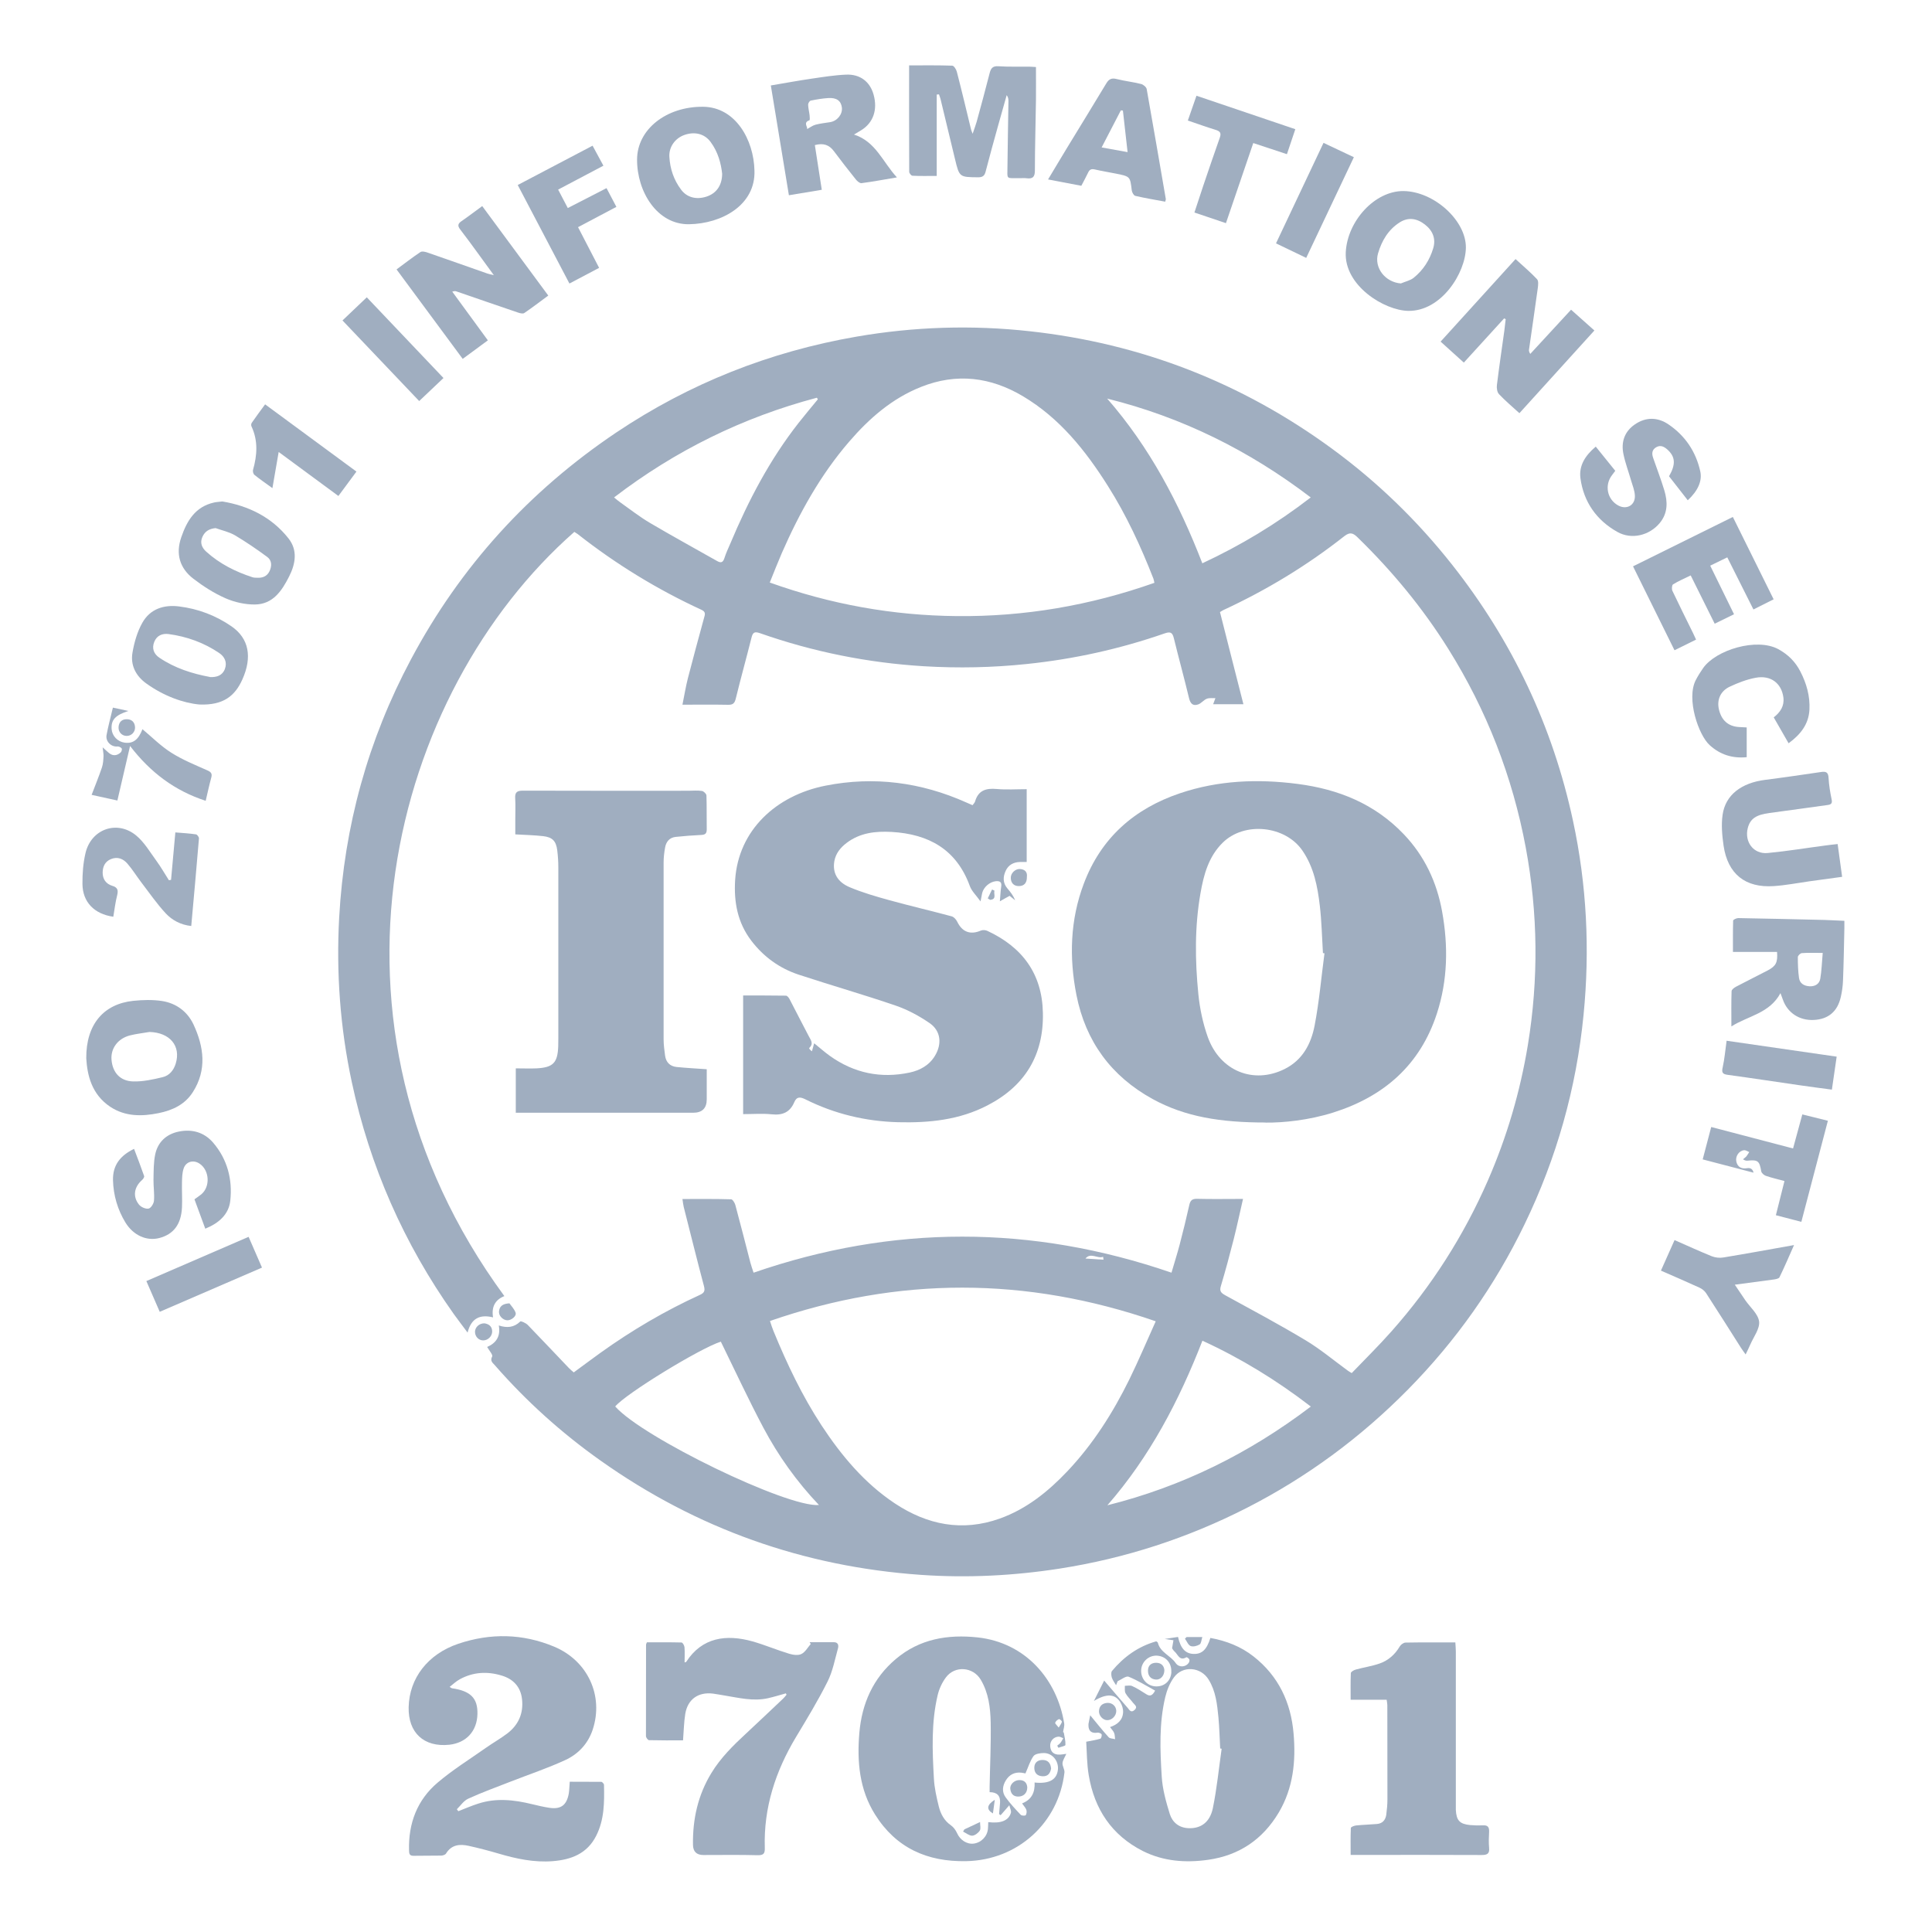 <?xml version="1.0" encoding="UTF-8"?>
<svg xmlns="http://www.w3.org/2000/svg" width="198" height="198" viewBox="0 0 198 198" fill="none">
  <path d="M49.91 138.05C50.84 137.65 51.32 136.97 51.12 135.84C51.95 136.11 52.68 136.06 53.32 135.43C53.39 135.36 53.89 135.59 54.08 135.78C55.5 137.24 56.89 138.73 58.3 140.2C58.44 140.35 58.61 140.48 58.8 140.65C59.72 139.98 60.62 139.3 61.54 138.64C64.75 136.34 68.13 134.35 71.72 132.71C72.15 132.51 72.28 132.33 72.15 131.82C71.43 129.12 70.76 126.4 70.07 123.69C70.01 123.45 69.99 123.2 69.94 122.88C71.65 122.88 73.29 122.86 74.93 122.91C75.08 122.91 75.3 123.27 75.36 123.49C75.89 125.45 76.39 127.42 76.9 129.39C76.98 129.7 77.09 130 77.23 130.43C91.48 125.51 105.72 125.5 120.06 130.43C120.34 129.46 120.64 128.53 120.89 127.58C121.25 126.22 121.58 124.85 121.89 123.47C122 123.01 122.19 122.85 122.69 122.86C124.21 122.9 125.74 122.87 127.39 122.87C127.06 124.3 126.78 125.64 126.44 126.98C126.03 128.59 125.6 130.2 125.12 131.8C124.96 132.33 125.14 132.5 125.56 132.74C128.32 134.25 131.09 135.73 133.79 137.35C135.31 138.26 136.69 139.42 138.13 140.47C138.22 140.54 138.32 140.59 138.53 140.72C139.89 139.3 141.29 137.93 142.59 136.46C146.71 131.82 150.01 126.65 152.49 120.97C154.43 116.52 155.79 111.9 156.58 107.11C157.69 100.35 157.62 93.61 156.37 86.88C155.01 79.59 152.37 72.81 148.44 66.52C145.81 62.31 142.68 58.53 139.14 55.08C138.68 54.63 138.36 54.49 137.77 54.95C133.94 57.97 129.79 60.48 125.36 62.53C125.24 62.59 125.13 62.67 125.03 62.73C125.83 65.87 126.61 68.98 127.43 72.17H124.33C124.39 72.01 124.48 71.78 124.56 71.55C124.26 71.56 123.94 71.51 123.68 71.61C123.35 71.74 123.1 72.1 122.77 72.2C122.22 72.38 121.98 72.07 121.85 71.52C121.36 69.47 120.8 67.45 120.3 65.4C120.15 64.8 119.94 64.71 119.34 64.92C114.76 66.51 110.06 67.55 105.23 68.05C101.72 68.42 98.2 68.49 94.69 68.28C88.93 67.93 83.32 66.8 77.88 64.89C77.33 64.7 77.15 64.81 77.02 65.34C76.5 67.42 75.92 69.49 75.41 71.58C75.3 72.04 75.14 72.24 74.64 72.23C73.12 72.2 71.59 72.22 69.94 72.22C70.14 71.24 70.28 70.36 70.5 69.5C71.03 67.44 71.59 65.39 72.15 63.34C72.25 62.99 72.36 62.71 71.9 62.5C67.36 60.41 63.13 57.82 59.2 54.73C59.09 54.65 58.97 54.58 58.86 54.51C40.15 70.96 31.06 104.73 51.69 132.83C50.76 133.2 50.35 133.91 50.53 135.01C49.18 134.68 48.29 135.1 47.92 136.57C47.4 135.87 46.94 135.27 46.5 134.66C41.39 127.45 37.9 119.52 36.05 110.88C34.86 105.32 34.45 99.7 34.76 94.03C35.28 84.68 37.71 75.84 42.12 67.57C47.18 58.07 54.22 50.33 63.15 44.33C70.65 39.3 78.88 36.04 87.78 34.5C93.68 33.48 99.62 33.29 105.56 33.95C116.93 35.2 127.25 39.21 136.49 45.97C141.15 49.38 145.26 53.36 148.84 57.9C154.98 65.69 159.13 74.43 161.21 84.13C162.62 90.69 162.95 97.32 162.29 104.01C161.55 111.53 159.53 118.68 156.25 125.46C153.21 131.76 149.21 137.42 144.3 142.4C139.44 147.33 133.94 151.39 127.77 154.54C121.71 157.63 115.32 159.71 108.58 160.76C103.87 161.49 99.14 161.73 94.39 161.4C82.36 160.56 71.4 156.67 61.55 149.69C57.55 146.86 53.93 143.6 50.7 139.9C50.49 139.66 50.2 139.48 50.44 139.02C50.53 138.85 50.14 138.42 49.93 138.05H49.91ZM118.44 135.41C105.16 130.82 92.08 130.82 78.91 135.38C79.04 135.77 79.14 136.1 79.27 136.41C80.65 139.77 82.2 143.04 84.2 146.09C86.24 149.19 88.59 152 91.7 154.07C95.03 156.28 98.62 157 102.46 155.63C105.2 154.65 107.41 152.87 109.39 150.78C112.02 148 114.05 144.8 115.73 141.39C116.67 139.47 117.51 137.49 118.44 135.42V135.41ZM118.31 59.74C118.26 59.53 118.25 59.42 118.21 59.31C116.92 56.01 115.44 52.8 113.54 49.8C111.25 46.17 108.6 42.85 104.84 40.61C101.53 38.64 98.04 38.2 94.4 39.65C91.42 40.83 89.08 42.88 87.02 45.27C84.08 48.68 81.92 52.58 80.12 56.69C79.7 57.66 79.32 58.64 78.89 59.7C85.14 61.94 91.5 63.08 98.05 63.14C104.99 63.21 111.71 62.06 118.31 59.73V59.74ZM113.48 154.27C121.13 152.36 128.02 148.95 134.34 144.15C130.83 141.45 127.19 139.22 123.23 137.4C120.83 143.57 117.83 149.3 113.48 154.28V154.27ZM83.81 40.92C83.78 40.87 83.75 40.81 83.72 40.76C76.14 42.77 69.24 46.15 62.93 50.98C63.2 51.2 63.39 51.36 63.59 51.5C64.59 52.21 65.56 52.97 66.61 53.59C68.88 54.93 71.19 56.19 73.48 57.49C73.88 57.72 74.09 57.66 74.24 57.2C74.4 56.69 74.63 56.21 74.84 55.72C76.69 51.31 78.89 47.1 81.86 43.32C82.5 42.51 83.16 41.72 83.82 40.92H83.81ZM73.87 137.5C71.73 138.18 64.12 142.84 63.05 144.14C65.83 147.31 80.68 154.51 83.93 154.24C81.65 151.84 79.76 149.19 78.23 146.31C76.71 143.44 75.34 140.49 73.88 137.51L73.87 137.5ZM134.33 50.98C128.01 46.16 121.12 42.75 113.47 40.85C117.83 45.84 120.84 51.58 123.22 57.73C127.16 55.89 130.79 53.71 134.33 50.98ZM113.09 129.1C113.08 129 113.07 128.9 113.05 128.8C112.48 129.03 111.79 128.32 111.24 128.98C111.9 129.02 112.49 129.06 113.09 129.1Z" fill="#A0AEC0"></path>
  <path d="M129.7 115.04C125.12 115.04 121.47 114.47 118.12 112.63C113.87 110.29 111.26 106.72 110.32 101.98C109.56 98.13 109.67 94.28 111.07 90.57C112.83 85.88 116.24 82.88 120.92 81.3C124.85 79.97 128.9 79.81 132.99 80.34C137.17 80.88 140.89 82.38 143.86 85.49C146 87.73 147.26 90.42 147.8 93.45C148.43 96.96 148.37 100.46 147.26 103.87C145.54 109.15 141.83 112.38 136.63 114.02C134.12 114.81 131.52 115.07 129.7 115.05V115.04ZM135.73 97.7C135.68 97.7 135.63 97.68 135.58 97.67C135.48 96.05 135.45 94.43 135.26 92.82C135.03 90.84 134.65 88.89 133.49 87.19C131.73 84.6 127.52 84.17 125.3 86.37C123.86 87.79 123.36 89.65 123.03 91.55C122.43 94.97 122.47 98.42 122.81 101.86C122.96 103.36 123.28 104.89 123.79 106.31C125.05 109.78 128.48 111.14 131.65 109.56C133.5 108.64 134.37 106.97 134.73 105.09C135.2 102.65 135.41 100.16 135.74 97.69L135.73 97.7Z" fill="#A0AEC0"></path>
  <path d="M76.16 114.2V102.02C77.65 102.02 79.1 102.02 80.55 102.04C80.67 102.04 80.83 102.23 80.91 102.38C81.57 103.64 82.21 104.92 82.88 106.18C83.09 106.59 83.42 106.96 82.93 107.4C82.9 107.43 83.01 107.61 83.21 107.74C83.28 107.48 83.36 107.22 83.44 106.92C83.99 107.36 84.5 107.82 85.06 108.22C87.53 109.98 90.27 110.55 93.23 109.92C94.29 109.69 95.23 109.18 95.82 108.2C96.55 106.99 96.43 105.66 95.28 104.86C94.21 104.12 93.02 103.48 91.8 103.06C88.5 101.93 85.14 100.97 81.83 99.88C79.88 99.23 78.26 98.06 77 96.41C75.59 94.56 75.2 92.46 75.34 90.19C75.67 85.07 79.55 81.52 84.59 80.52C89.57 79.53 94.4 80.17 99.03 82.24C99.24 82.33 99.44 82.42 99.67 82.52C99.78 82.37 99.89 82.27 99.93 82.14C100.26 80.99 101.06 80.76 102.15 80.86C103.15 80.95 104.17 80.88 105.22 80.88V88.34C104.97 88.34 104.75 88.34 104.52 88.34C103.86 88.36 103.34 88.65 103.07 89.24C102.78 89.86 102.76 90.49 103.25 91.06C103.56 91.42 103.85 91.79 104.04 92.27C103.85 92.11 103.65 91.95 103.47 91.81C103.18 91.97 102.9 92.12 102.47 92.37C102.53 91.72 102.54 91.28 102.61 90.85C102.68 90.39 102.46 90.27 102.05 90.31C101.43 90.38 100.82 90.9 100.66 91.51C100.61 91.73 100.57 91.95 100.49 92.38C100.05 91.76 99.58 91.33 99.39 90.8C98.02 87.04 95.17 85.48 91.38 85.26C89.73 85.17 88.14 85.34 86.76 86.39C86.13 86.87 85.66 87.45 85.51 88.24C85.3 89.41 85.79 90.39 87.09 90.93C88.4 91.48 89.78 91.88 91.16 92.26C93.27 92.84 95.41 93.34 97.53 93.91C97.76 93.97 98 94.24 98.11 94.48C98.62 95.52 99.45 95.83 100.52 95.37C100.71 95.29 101 95.31 101.19 95.4C104.76 97.06 106.8 99.78 106.88 103.79C106.98 108.12 105.05 111.29 101.21 113.28C98.33 114.78 95.22 115.09 92.04 115.01C88.71 114.92 85.54 114.16 82.55 112.67C82.03 112.41 81.65 112.36 81.4 112.96C80.96 113.99 80.2 114.32 79.09 114.2C78.15 114.1 77.2 114.18 76.17 114.18L76.16 114.2Z" fill="#A0AEC0"></path>
  <path d="M52.86 114.05V109.49C53.61 109.49 54.3 109.52 55 109.49C56.69 109.4 57.15 108.92 57.21 107.22C57.22 106.94 57.22 106.66 57.22 106.39C57.22 100.55 57.22 94.72 57.22 88.88C57.22 88.3 57.18 87.72 57.11 87.15C56.99 86.19 56.62 85.8 55.65 85.69C54.76 85.59 53.85 85.57 52.81 85.51C52.81 85.01 52.81 84.49 52.81 83.97C52.81 83.25 52.84 82.53 52.8 81.82C52.76 81.21 52.97 81.03 53.59 81.03C59.24 81.05 64.89 81.04 70.55 81.04C71.01 81.04 71.48 80.99 71.94 81.06C72.12 81.09 72.4 81.36 72.4 81.53C72.44 82.69 72.41 83.85 72.43 85C72.43 85.43 72.27 85.55 71.86 85.57C70.98 85.61 70.11 85.68 69.24 85.77C68.6 85.84 68.26 86.28 68.16 86.87C68.07 87.37 68.01 87.88 68.01 88.39C68.01 94.44 68.01 100.48 68.01 106.53C68.01 107.08 68.09 107.64 68.16 108.18C68.25 108.86 68.66 109.28 69.34 109.35C70.33 109.45 71.32 109.5 72.43 109.58C72.43 110.59 72.43 111.63 72.43 112.66C72.43 113.58 71.963 114.04 71.03 114.04C65.31 114.04 59.59 114.04 53.87 114.04C53.57 114.04 53.27 114.04 52.88 114.04L52.86 114.05Z" fill="#A0AEC0"></path>
  <path d="M46.08 172.88C46.23 172.97 46.27 173.01 46.31 173.02C48.23 173.29 48.97 174.04 48.93 175.66C48.89 177.42 47.78 178.62 46.04 178.81C43.44 179.08 41.82 177.57 41.88 174.96C41.95 171.99 43.84 169.52 46.97 168.46C50.27 167.35 53.57 167.41 56.8 168.76C60.25 170.21 61.89 173.8 60.74 177.27C60.26 178.71 59.26 179.77 57.93 180.38C56.13 181.21 54.25 181.84 52.4 182.56C50.92 183.14 49.42 183.68 47.98 184.34C47.52 184.55 47.2 185.05 46.82 185.42C46.87 185.49 46.92 185.56 46.97 185.62C47.64 185.36 48.3 185.07 48.99 184.85C50.84 184.24 52.69 184.45 54.53 184.9C55.11 185.04 55.7 185.18 56.29 185.27C57.48 185.45 58.07 185.01 58.29 183.82C58.35 183.46 58.35 183.09 58.39 182.6C59.47 182.6 60.55 182.6 61.62 182.61C61.72 182.61 61.9 182.81 61.9 182.92C61.94 184.71 61.94 186.49 61.1 188.14C60.18 189.97 58.54 190.59 56.65 190.74C54.75 190.89 52.92 190.5 51.12 189.97C50.1 189.67 49.07 189.4 48.03 189.17C47.13 188.97 46.27 189.04 45.71 189.96C45.64 190.08 45.4 190.16 45.24 190.17C44.29 190.19 43.34 190.17 42.39 190.19C41.93 190.2 41.93 189.93 41.92 189.61C41.85 186.86 42.75 184.47 44.85 182.69C46.39 181.38 48.13 180.3 49.79 179.13C50.51 178.62 51.28 178.19 51.98 177.66C53.14 176.78 53.66 175.59 53.5 174.14C53.36 172.88 52.61 172.08 51.42 171.72C49.94 171.27 48.49 171.35 47.12 172.1C46.75 172.3 46.44 172.6 46.07 172.89L46.08 172.88Z" fill="#A0AEC0"></path>
  <path d="M109.02 177.55C109.09 177.98 109.21 178.41 109.19 178.83C109.19 178.94 108.72 179.02 108.47 179.12C108.43 179.05 108.39 178.97 108.35 178.9C108.47 178.8 108.6 178.72 108.69 178.6C108.8 178.46 108.88 178.29 108.97 178.14C108.81 178.08 108.64 177.97 108.48 177.98C107.96 178.01 107.59 178.45 107.63 178.97C107.68 179.56 108.01 179.84 108.59 179.82C108.79 179.82 108.99 179.78 109.28 179.74C109.12 180.11 108.91 180.4 108.89 180.7C108.87 181.01 109.12 181.34 109.09 181.65C108.49 186.85 104.27 190.64 99.02 190.74C95.03 190.82 91.83 189.39 89.68 185.96C88.07 183.4 87.82 180.53 88.07 177.59C88.33 174.59 89.47 172 91.8 170.03C94.24 167.96 97.13 167.48 100.2 167.81C105.12 168.35 108.32 172.12 109.06 176.6C109.11 176.89 108.99 177.2 108.95 177.51C108.97 177.52 108.99 177.53 109.01 177.55H109.02ZM101.42 183.67C101.42 183.49 101.42 183.31 101.42 183.13C101.46 180.94 101.57 178.74 101.53 176.55C101.5 175.03 101.32 173.5 100.51 172.14C99.72 170.82 97.86 170.67 96.94 171.91C96.55 172.43 96.25 173.08 96.1 173.71C95.43 176.53 95.55 179.41 95.71 182.27C95.76 183.23 95.98 184.19 96.21 185.13C96.4 185.89 96.76 186.59 97.46 187.07C97.73 187.26 97.95 187.57 98.09 187.88C98.39 188.56 99.08 189.03 99.79 188.94C100.57 188.84 101.19 188.19 101.25 187.41C101.27 187.19 101.27 186.97 101.28 186.74C102.58 186.9 103.37 186.58 103.6 185.79C103.66 185.59 103.51 185.32 103.44 185.01C103.06 185.45 102.8 185.74 102.55 186.03C102.5 185.99 102.44 185.96 102.39 185.92C102.42 185.53 102.46 185.15 102.49 184.76C102.537 184.033 102.183 183.67 101.43 183.67H101.42ZM106.02 182.68C107.53 182.84 108.31 182.39 108.42 181.36C108.51 180.49 107.87 179.67 106.99 179.66C106.62 179.66 106.1 179.73 105.92 179.97C105.56 180.47 105.38 181.11 105.09 181.75C105.07 181.75 104.87 181.69 104.67 181.67C103.98 181.6 103.45 181.87 103.09 182.45C102.73 183.03 102.66 183.65 103.07 184.21C103.53 184.84 104.07 185.42 104.61 185.99C104.7 186.09 105.06 186.1 105.12 186.03C105.22 185.89 105.24 185.63 105.18 185.47C105.1 185.25 104.91 185.07 104.75 184.82C105.76 184.42 106.08 183.66 106.03 182.66L106.02 182.68ZM108.5 177.05C108.67 176.77 108.8 176.61 108.83 176.45C108.84 176.37 108.58 176.16 108.53 176.18C108.37 176.25 108.2 176.39 108.14 176.55C108.11 176.64 108.31 176.8 108.5 177.05Z" fill="#A0AEC0"></path>
  <path d="M124.03 167.86C125.68 168.16 127.17 168.74 128.47 169.76C131.03 171.77 132.3 174.48 132.57 177.65C132.82 180.48 132.54 183.25 131.05 185.76C129.41 188.51 127 190.15 123.82 190.6C121.51 190.93 119.23 190.76 117.12 189.7C113.94 188.09 112.16 185.41 111.58 181.94C111.38 180.77 111.39 179.56 111.32 178.5C111.89 178.39 112.34 178.32 112.77 178.19C112.86 178.16 112.94 177.87 112.9 177.75C112.86 177.65 112.61 177.55 112.48 177.57C111.87 177.67 111.54 177.41 111.55 176.79C111.55 176.72 111.55 176.65 111.57 176.58C111.62 176.31 111.68 176.04 111.73 175.79C112.35 176.54 112.96 177.31 113.62 178.04C113.75 178.19 114.06 178.17 114.28 178.24C114.25 178.03 114.26 177.8 114.18 177.6C114.11 177.41 113.95 177.26 113.76 177C114.52 176.75 115.06 176.28 115.1 175.49C115.12 175.15 115 174.75 114.82 174.46C114.28 173.59 113.43 173.53 112.11 174.32C112.5 173.55 112.81 172.94 113.16 172.23C114 173.21 114.77 174.12 115.56 175.02C115.74 175.23 115.9 175.58 116.27 175.25C116.65 174.91 116.27 174.72 116.12 174.51C115.87 174.18 115.55 173.89 115.35 173.53C115.24 173.33 115.29 173.03 115.28 172.77C115.53 172.77 115.81 172.7 116.02 172.79C116.52 173.02 117 173.32 117.46 173.62C117.84 173.87 118.1 173.8 118.38 173.26C117.48 172.77 116.61 172.22 115.67 171.84C115.4 171.73 114.92 172.13 114.54 172.3C114.49 172.44 114.43 172.57 114.38 172.71C114.23 172.45 114.04 172.21 113.95 171.94C113.88 171.73 113.85 171.39 113.96 171.25C115.17 169.8 116.65 168.73 118.5 168.21C118.56 168.26 118.65 168.3 118.66 168.35C118.91 169.36 119.96 169.66 120.49 170.44C120.82 170.92 121.5 170.86 121.81 170.44C121.88 170.34 121.93 170.17 121.89 170.07C121.85 169.97 121.64 169.82 121.59 169.84C120.89 170.26 120.73 169.57 120.39 169.27C120.25 169.15 120.16 168.98 120.12 168.92C120.18 168.59 120.22 168.34 120.26 168.1C120.02 168.06 119.77 168.03 119.37 167.97C119.91 167.88 120.32 167.82 120.73 167.76C120.99 168.93 121.48 169.46 122.29 169.5C123.16 169.54 123.67 169.09 124.05 167.85L124.03 167.86ZM125.21 179.22C125.16 179.22 125.1 179.2 125.05 179.19C124.99 178.13 124.97 177.06 124.87 176C124.74 174.67 124.6 173.32 123.87 172.14C123.07 170.82 121.2 170.66 120.3 171.92C119.88 172.5 119.59 173.22 119.42 173.93C118.78 176.62 118.89 179.36 119.06 182.08C119.14 183.37 119.5 184.67 119.89 185.92C120.16 186.77 120.84 187.33 121.82 187.36C123.05 187.41 124 186.77 124.3 185.3C124.71 183.3 124.91 181.25 125.2 179.22H125.21ZM120.04 171.35C120.08 170.42 119.48 169.74 118.58 169.68C117.72 169.63 116.97 170.32 116.95 171.2C116.93 172.1 117.6 172.81 118.48 172.83C119.37 172.85 120.01 172.23 120.05 171.34L120.04 171.35Z" fill="#A0AEC0"></path>
  <path d="M80.55 173.54C79.94 173.71 79.33 173.9 78.71 174.04C77.2 174.38 75.72 174 74.24 173.76C73.85 173.7 73.47 173.62 73.08 173.57C71.57 173.38 70.48 174.14 70.23 175.64C70.09 176.5 70.08 177.38 70 178.36C68.85 178.36 67.68 178.37 66.51 178.34C66.4 178.34 66.2 178.07 66.2 177.92C66.2 174.79 66.2 171.67 66.21 168.54C66.21 168.5 66.24 168.45 66.3 168.31C67.45 168.31 68.65 168.3 69.85 168.33C69.96 168.33 70.13 168.63 70.15 168.81C70.19 169.32 70.16 169.84 70.16 170.37C70.25 170.34 70.32 170.34 70.33 170.31C71.95 167.8 74.43 167.46 77.13 168.22C78.4 168.58 79.61 169.1 80.87 169.48C81.27 169.6 81.79 169.68 82.13 169.51C82.52 169.32 82.78 168.84 83.09 168.48L82.97 168.3C83.8 168.3 84.63 168.3 85.46 168.3C85.91 168.3 85.96 168.64 85.88 168.93C85.56 170.08 85.34 171.29 84.81 172.34C83.84 174.28 82.71 176.14 81.59 178C79.48 181.51 78.25 185.26 78.38 189.39C78.4 189.96 78.25 190.14 77.65 190.13C75.8 190.08 73.95 190.11 72.09 190.11C71.383 190.11 71.027 189.757 71.02 189.05C70.98 186.43 71.53 183.96 72.91 181.7C73.86 180.14 75.14 178.88 76.47 177.65C77.74 176.47 79 175.27 80.26 174.08C80.39 173.96 80.5 173.81 80.61 173.68C80.59 173.64 80.56 173.59 80.54 173.55L80.55 173.54Z" fill="#A0AEC0"></path>
  <path d="M142.11 174.2H138.42C138.42 173.26 138.4 172.36 138.44 171.47C138.44 171.33 138.76 171.15 138.96 171.1C139.76 170.88 140.59 170.76 141.37 170.49C142.27 170.18 142.96 169.57 143.45 168.74C143.56 168.55 143.83 168.35 144.03 168.34C145.71 168.31 147.4 168.32 149.15 168.32C149.17 168.67 149.2 168.96 149.2 169.25C149.2 174.39 149.2 179.53 149.2 184.66C149.2 184.94 149.2 185.22 149.2 185.49C149.26 186.57 149.59 186.93 150.66 187.04C151.1 187.08 151.54 187.09 151.98 187.07C152.47 187.04 152.63 187.25 152.61 187.72C152.58 188.27 152.56 188.83 152.61 189.38C152.67 189.99 152.4 190.11 151.85 190.11C147.94 190.09 144.03 190.1 140.12 190.1C139.59 190.1 139.06 190.1 138.42 190.1C138.42 189.17 138.4 188.25 138.44 187.34C138.44 187.24 138.78 187.1 138.98 187.08C139.69 187.01 140.41 186.99 141.12 186.93C141.69 186.88 141.99 186.52 142.07 185.99C142.14 185.46 142.19 184.93 142.19 184.4C142.19 181.18 142.19 177.97 142.18 174.75C142.18 174.59 142.14 174.43 142.11 174.19V174.2Z" fill="#A0AEC0"></path>
  <path d="M93.19 6.7C94.83 6.7 96.21 6.68 97.59 6.73C97.76 6.73 98 7.11 98.06 7.35C98.57 9.32 99.04 11.3 99.52 13.28C99.54 13.36 99.58 13.44 99.68 13.71C99.85 13.2 99.99 12.85 100.09 12.49C100.55 10.82 101 9.15 101.43 7.47C101.56 6.97 101.76 6.75 102.33 6.79C103.37 6.86 104.41 6.82 105.46 6.83C105.68 6.83 105.91 6.86 106.17 6.87C106.17 8.04 106.18 9.14 106.17 10.25C106.14 12.66 106.06 15.06 106.06 17.47C106.06 18.12 105.85 18.35 105.22 18.27C104.97 18.23 104.71 18.27 104.46 18.26C103.07 18.23 103.24 18.48 103.25 16.97C103.27 14.77 103.32 12.57 103.35 10.37C103.35 10.17 103.33 9.97 103.17 9.75C102.88 10.78 102.59 11.81 102.3 12.84C101.86 14.42 101.42 16 101.01 17.59C100.9 18.03 100.69 18.17 100.24 18.17C98.33 18.15 98.32 18.17 97.87 16.29C97.37 14.25 96.89 12.2 96.39 10.15C96.35 9.99 96.28 9.83 96.23 9.67C96.15 9.67 96.08 9.68 96 9.69V18.03C95.06 18.03 94.28 18.05 93.51 18.01C93.39 18.01 93.18 17.75 93.18 17.61C93.16 14 93.17 10.39 93.17 6.7H93.19Z" fill="#A0AEC0"></path>
  <path d="M155.71 42.34C154.96 41.66 154.25 41.06 153.62 40.39C153.43 40.19 153.37 39.76 153.41 39.46C153.64 37.6 153.91 35.75 154.17 33.9C154.22 33.5 154.26 33.1 154.31 32.71C154.26 32.68 154.2 32.66 154.15 32.63C152.79 34.12 151.44 35.61 150.02 37.16C149.23 36.45 148.46 35.76 147.64 35.01C150.19 32.2 152.72 29.42 155.32 26.55C156.09 27.26 156.85 27.9 157.52 28.61C157.69 28.79 157.64 29.22 157.6 29.52C157.31 31.63 157 33.73 156.7 35.83C156.68 35.94 156.7 36.06 156.83 36.27C158.21 34.78 159.58 33.28 161.01 31.74C161.8 32.44 162.55 33.11 163.4 33.87C160.84 36.69 158.31 39.48 155.72 42.34H155.71Z" fill="#A0AEC0"></path>
  <path d="M50 34.88C49.11 35.53 48.29 36.13 47.42 36.78C45.17 33.74 42.93 30.72 40.64 27.61C41.46 27.01 42.25 26.39 43.09 25.83C43.26 25.72 43.62 25.81 43.86 25.9C45.89 26.6 47.91 27.32 49.94 28.03C50.08 28.08 50.24 28.11 50.61 28.2C49.99 27.34 49.48 26.65 48.98 25.96C48.38 25.14 47.78 24.31 47.16 23.51C46.88 23.15 46.92 22.92 47.29 22.67C47.99 22.19 48.67 21.67 49.42 21.12C51.67 24.17 53.91 27.19 56.19 30.29C55.36 30.9 54.56 31.52 53.73 32.08C53.59 32.18 53.28 32.1 53.08 32.03C50.98 31.32 48.89 30.59 46.79 29.87C46.69 29.83 46.58 29.81 46.35 29.89C47.55 31.53 48.74 33.16 49.99 34.87L50 34.88Z" fill="#A0AEC0"></path>
  <path d="M78.99 8.76C80.46 8.51 81.82 8.26 83.19 8.06C84.35 7.89 85.52 7.7 86.69 7.65C88.15 7.58 89.16 8.37 89.53 9.7C89.96 11.24 89.5 12.58 88.27 13.34C88.04 13.48 87.81 13.62 87.52 13.79C89.76 14.51 90.46 16.6 91.92 18.18C90.6 18.4 89.45 18.62 88.29 18.77C88.11 18.79 87.85 18.57 87.71 18.39C86.94 17.43 86.19 16.47 85.46 15.49C84.99 14.86 84.4 14.63 83.51 14.87C83.74 16.37 83.97 17.88 84.22 19.45C83.1 19.64 82.04 19.81 80.85 20.01C80.23 16.27 79.62 12.57 79 8.77L78.99 8.76ZM82.73 13.22C83.01 13.07 83.28 12.86 83.58 12.78C84.07 12.65 84.57 12.6 85.07 12.52C85.81 12.4 86.36 11.71 86.28 11.02C86.19 10.33 85.74 9.99 84.87 10.05C84.27 10.09 83.68 10.19 83.09 10.31C82.97 10.33 82.82 10.58 82.82 10.72C82.83 11.09 82.93 11.45 82.97 11.81C82.99 11.99 83.01 12.31 82.95 12.33C82.28 12.55 82.8 13.02 82.71 13.21L82.73 13.22Z" fill="#A0AEC0"></path>
  <path d="M182.12 97.56H177.6C177.6 96.41 177.59 95.38 177.62 94.35C177.62 94.25 177.96 94.09 178.15 94.09C181.09 94.14 184.03 94.21 186.97 94.28C187.62 94.3 188.26 94.34 189.02 94.37C189.02 94.64 189.02 94.89 189.02 95.13C188.98 96.91 188.95 98.7 188.88 100.48C188.86 101.05 188.78 101.63 188.65 102.19C188.31 103.68 187.36 104.46 185.88 104.53C184.4 104.6 183.18 103.79 182.71 102.43C182.64 102.24 182.57 102.05 182.47 101.78C181.36 103.86 179.15 104.11 177.44 105.19C177.44 103.93 177.42 102.75 177.46 101.58C177.46 101.42 177.72 101.23 177.9 101.13C178.98 100.56 180.08 100.02 181.17 99.45C182.01 99 182.2 98.64 182.12 97.57V97.56ZM186.8 97.66C185.98 97.66 185.32 97.63 184.66 97.68C184.51 97.69 184.25 97.94 184.25 98.08C184.25 98.79 184.27 99.51 184.37 100.22C184.45 100.8 184.9 101.05 185.47 101.08C186.04 101.1 186.46 100.83 186.55 100.3C186.69 99.49 186.71 98.66 186.8 97.67V97.66Z" fill="#A0AEC0"></path>
  <path d="M77.32 17.471C77.45 21.001 73.99 22.931 70.61 22.981C67.34 23.021 65.28 19.641 65.29 16.361C65.29 13.261 68.28 10.911 72.05 10.941C75.38 10.971 77.25 14.331 77.32 17.471ZM74.01 17.811C73.9 16.771 73.59 15.571 72.82 14.541C72.2 13.701 71.19 13.461 70.14 13.831C69.18 14.171 68.54 15.071 68.6 16.071C68.67 17.301 69.05 18.431 69.79 19.421C70.38 20.231 71.35 20.491 72.4 20.151C73.39 19.831 74 19.031 74.01 17.811Z" fill="#A0AEC0"></path>
  <path d="M8.84 108.45C8.82 104.98 10.62 102.89 13.66 102.57C14.64 102.47 15.65 102.44 16.62 102.59C18.06 102.82 19.2 103.66 19.83 104.99C20.9 107.29 21.22 109.65 19.76 111.93C18.95 113.2 17.68 113.79 16.25 114.08C14.53 114.43 12.83 114.44 11.3 113.43C9.38 112.15 8.94 110.17 8.84 108.45ZM15.32 105.76C14.64 105.88 13.95 105.95 13.29 106.12C12.06 106.45 11.33 107.46 11.43 108.62C11.54 109.91 12.3 110.79 13.64 110.83C14.65 110.86 15.69 110.63 16.68 110.39C17.35 110.23 17.8 109.69 18.01 109C18.56 107.19 17.41 105.82 15.32 105.76Z" fill="#A0AEC0"></path>
  <path d="M143.83 19.58C146.96 19.61 150.26 22.6 150.23 25.38C150.2 27.98 147.71 31.91 144.33 31.86C141.87 31.82 137.74 29.27 137.92 25.84C138.09 22.65 140.89 19.56 143.83 19.58ZM143.59 29.04C144.03 28.85 144.53 28.75 144.88 28.47C145.86 27.68 146.52 26.65 146.88 25.45C147.17 24.5 146.86 23.65 146.03 23.01C145.18 22.35 144.3 22.25 143.45 22.79C142.28 23.53 141.61 24.67 141.23 25.96C140.79 27.45 141.98 28.94 143.59 29.05V29.04Z" fill="#A0AEC0"></path>
  <path d="M188.33 86.501C188.49 87.651 188.63 88.711 188.79 89.861C187.62 90.021 186.53 90.171 185.43 90.321C184.22 90.491 183.01 90.731 181.79 90.811C178.86 91.011 177.07 89.571 176.64 86.671C176.49 85.631 176.39 84.531 176.54 83.501C176.83 81.461 178.47 80.231 180.91 79.921C182.81 79.681 184.71 79.401 186.61 79.121C187.13 79.041 187.37 79.131 187.4 79.721C187.44 80.461 187.56 81.191 187.71 81.911C187.8 82.321 187.68 82.451 187.3 82.501C185.31 82.771 183.32 83.061 181.33 83.321C179.98 83.501 179.37 83.901 179.12 84.861C178.76 86.281 179.71 87.561 181.16 87.421C183.16 87.231 185.15 86.901 187.14 86.641C187.5 86.591 187.87 86.551 188.34 86.501H188.33Z" fill="#A0AEC0"></path>
  <path d="M175.73 63.92C174.89 62.221 174.09 60.63 173.27 58.971C172.64 59.281 172.02 59.541 171.46 59.891C171.34 59.961 171.31 60.38 171.4 60.56C172.09 62.02 172.82 63.471 173.53 64.921C173.62 65.1 173.7 65.29 173.82 65.55C173.09 65.91 172.39 66.26 171.61 66.641C170.2 63.781 168.8 60.95 167.36 58.041C170.79 56.34 174.17 54.67 177.59 52.98C178.99 55.81 180.36 58.581 181.77 61.42C181.08 61.77 180.43 62.1 179.7 62.461C178.81 60.67 177.93 58.931 177.02 57.12C176.43 57.41 175.89 57.67 175.27 57.971C176.1 59.651 176.9 61.281 177.71 62.95C177.02 63.291 176.4 63.59 175.73 63.92Z" fill="#A0AEC0"></path>
  <path d="M21.03 125.901C20.64 124.851 20.29 123.891 19.93 122.911C20.19 122.721 20.42 122.571 20.63 122.401C21.57 121.611 21.47 119.941 20.46 119.261C19.83 118.831 19.06 119.031 18.82 119.751C18.67 120.201 18.66 120.701 18.65 121.181C18.63 122.031 18.69 122.891 18.65 123.751C18.56 125.491 17.78 126.501 16.32 126.881C15.04 127.211 13.67 126.621 12.85 125.281C12.05 123.961 11.62 122.501 11.58 120.941C11.55 119.411 12.32 118.431 13.74 117.741C14.1 118.691 14.45 119.601 14.77 120.521C14.81 120.631 14.67 120.841 14.55 120.941C13.74 121.661 13.58 122.631 14.25 123.461C14.45 123.711 14.93 123.921 15.23 123.861C15.47 123.811 15.76 123.351 15.78 123.051C15.84 122.341 15.72 121.621 15.73 120.901C15.75 120.031 15.73 119.131 15.91 118.291C16.18 117.031 17.06 116.231 18.31 115.971C19.67 115.691 20.92 116.031 21.84 117.101C23.3 118.801 23.84 120.871 23.6 123.051C23.45 124.451 22.44 125.351 21.04 125.921L21.03 125.901Z" fill="#A0AEC0"></path>
  <path d="M163.54 45.771C164.22 46.611 164.87 47.421 165.54 48.251C165.42 48.401 165.32 48.551 165.21 48.691C164.42 49.711 164.7 51.161 165.82 51.791C166.69 52.281 167.59 51.791 167.55 50.801C167.53 50.281 167.32 49.771 167.17 49.271C166.91 48.361 166.57 47.471 166.38 46.551C166.12 45.321 166.47 44.241 167.54 43.501C168.67 42.721 169.88 42.741 170.99 43.491C172.7 44.651 173.8 46.281 174.25 48.301C174.47 49.291 174.01 50.301 172.97 51.271C172.32 50.441 171.68 49.621 171.05 48.811C171.76 47.581 171.7 46.801 170.87 46.061C170.54 45.771 170.18 45.581 169.74 45.831C169.29 46.091 169.27 46.491 169.42 46.921C169.8 48.031 170.23 49.131 170.57 50.261C170.92 51.431 170.94 52.591 170.09 53.611C169.04 54.871 167.22 55.341 165.75 54.511C163.63 53.321 162.3 51.451 161.97 49.011C161.8 47.701 162.48 46.671 163.52 45.791L163.54 45.771Z" fill="#A0AEC0"></path>
  <path d="M119.42 20.67C118.37 20.47 117.35 20.31 116.34 20.07C116.19 20.03 116.02 19.72 115.99 19.52C115.82 18.09 115.83 18.09 114.4 17.8C113.67 17.65 112.94 17.54 112.22 17.37C111.85 17.28 111.66 17.37 111.51 17.7C111.3 18.14 111.07 18.56 110.82 19.04C109.7 18.83 108.6 18.62 107.41 18.39C108.1 17.25 108.74 16.16 109.4 15.08C110.72 12.91 112.06 10.74 113.37 8.56C113.63 8.12 113.91 7.96 114.44 8.1C115.27 8.31 116.13 8.4 116.95 8.61C117.18 8.67 117.49 8.93 117.52 9.14C118.19 12.89 118.83 16.65 119.48 20.41C119.48 20.45 119.46 20.5 119.42 20.66V20.67ZM115.56 15.59C115.39 14.06 115.23 12.69 115.08 11.33C115.01 11.33 114.94 11.32 114.87 11.31C114.23 12.55 113.59 13.79 112.9 15.11C113.84 15.28 114.64 15.43 115.56 15.59Z" fill="#A0AEC0"></path>
  <path d="M183.3 76.17C182.78 75.26 182.28 74.4 181.78 73.52C182.46 72.99 182.88 72.35 182.77 71.48C182.58 70.02 181.47 69.17 179.93 69.46C179.01 69.63 178.11 69.98 177.26 70.38C176.31 70.83 175.94 71.73 176.16 72.69C176.42 73.82 177.11 74.44 178.22 74.51C178.47 74.53 178.72 74.54 179.01 74.55V77.6C177.53 77.74 176.29 77.34 175.22 76.37C174.07 75.34 172.8 71.61 173.79 69.7C174.01 69.27 174.27 68.86 174.55 68.46C175.86 66.6 180.04 65.33 182.25 66.53C183.24 67.07 183.98 67.8 184.5 68.8C185.14 70.04 185.51 71.33 185.44 72.73C185.36 74.23 184.52 75.28 183.32 76.16L183.3 76.17Z" fill="#A0AEC0"></path>
  <path d="M22.78 51.391C25.43 51.831 27.82 52.971 29.56 55.171C30.53 56.391 30.29 57.791 29.62 59.101C28.88 60.561 27.96 61.931 26.13 61.951C25.13 61.961 24.05 61.721 23.13 61.321C21.96 60.811 20.85 60.101 19.83 59.321C18.42 58.241 17.98 56.771 18.58 55.051C19.16 53.371 20.01 51.931 21.93 51.501C22.18 51.441 22.43 51.441 22.79 51.391H22.78ZM22.1 54.121C21.43 54.191 21 54.451 20.74 55.031C20.47 55.641 20.7 56.141 21.13 56.531C22.51 57.781 24.13 58.591 25.88 59.161C26.03 59.211 26.2 59.201 26.36 59.211C26.91 59.241 27.37 59.061 27.62 58.541C27.87 58.011 27.87 57.431 27.39 57.081C26.32 56.291 25.22 55.541 24.08 54.861C23.48 54.511 22.76 54.361 22.09 54.121H22.1Z" fill="#A0AEC0"></path>
  <path d="M20.43 72.2C18.78 72.05 16.78 71.33 15 70.05C13.92 69.28 13.35 68.17 13.58 66.87C13.76 65.82 14.07 64.74 14.59 63.82C15.38 62.42 16.77 61.95 18.35 62.15C20.31 62.39 22.12 63.08 23.74 64.2C25.51 65.43 25.87 67.34 24.84 69.63C24.09 71.31 22.9 72.3 20.44 72.2H20.43ZM21.52 69.39C22.21 69.42 22.8 69.23 23.05 68.55C23.3 67.87 23.02 67.3 22.46 66.92C20.89 65.86 19.14 65.23 17.27 64.98C16.63 64.9 16.07 65.13 15.81 65.78C15.54 66.45 15.76 67.02 16.34 67.41C17.91 68.47 19.68 69.04 21.52 69.38V69.39Z" fill="#A0AEC0"></path>
  <path d="M11.6 93.95C9.65 93.67 8.47 92.44 8.45 90.6C8.44 89.55 8.52 88.46 8.76 87.44C9.33 84.97 11.99 84.01 13.95 85.62C14.8 86.32 15.38 87.34 16.05 88.25C16.51 88.88 16.89 89.56 17.31 90.21C17.38 90.2 17.46 90.18 17.53 90.17C17.68 88.57 17.82 86.97 17.97 85.31C18.72 85.37 19.41 85.41 20.09 85.51C20.21 85.53 20.4 85.79 20.39 85.92C20.14 88.89 19.88 91.85 19.6 94.9C18.53 94.79 17.64 94.31 16.98 93.6C16.06 92.61 15.29 91.48 14.46 90.4C13.99 89.78 13.57 89.1 13.06 88.51C12.63 88.01 12.05 87.77 11.38 88.04C10.76 88.29 10.53 88.81 10.52 89.42C10.52 90.09 10.85 90.58 11.5 90.78C12.04 90.94 12.14 91.21 12.01 91.74C11.82 92.47 11.74 93.22 11.61 93.96L11.6 93.95Z" fill="#A0AEC0"></path>
  <path d="M58.36 29.061C56.58 25.671 54.85 22.361 53.06 18.961C55.64 17.611 58.16 16.281 60.73 14.931C61.1 15.621 61.45 16.261 61.84 16.981C60.28 17.801 58.76 18.611 57.2 19.431C57.54 20.071 57.84 20.661 58.19 21.321C59.52 20.641 60.8 19.981 62.16 19.281C62.51 19.941 62.82 20.541 63.17 21.201C61.87 21.891 60.61 22.561 59.24 23.281C59.95 24.661 60.66 26.021 61.4 27.451C60.39 27.981 59.42 28.491 58.35 29.061H58.36Z" fill="#A0AEC0"></path>
  <path d="M171.64 127.1C172.94 127.67 174.18 128.24 175.44 128.75C175.8 128.89 176.25 128.94 176.63 128.87C178.99 128.48 181.35 128.05 183.86 127.6C183.34 128.78 182.88 129.85 182.37 130.9C182.31 131.03 182.03 131.09 181.84 131.12C180.54 131.3 179.24 131.47 177.79 131.66C178.19 132.26 178.53 132.77 178.87 133.26C179.37 133.98 180.18 134.66 180.28 135.43C180.37 136.16 179.73 136.99 179.39 137.77C179.26 138.08 179.1 138.39 178.9 138.81C178.7 138.53 178.56 138.34 178.43 138.14C177.24 136.27 176.06 134.39 174.85 132.53C174.7 132.3 174.44 132.09 174.18 131.97C172.9 131.38 171.61 130.83 170.22 130.22C170.69 129.16 171.14 128.15 171.62 127.08L171.64 127.1Z" fill="#A0AEC0"></path>
  <path d="M121.73 12.37C122.03 11.501 122.31 10.7 122.62 9.811C125.99 10.95 129.32 12.081 132.75 13.241C132.46 14.111 132.18 14.931 131.89 15.8C130.72 15.411 129.61 15.05 128.44 14.661C127.5 17.421 126.58 20.12 125.64 22.87C124.54 22.5 123.52 22.16 122.41 21.78C122.72 20.84 123.02 19.93 123.32 19.02C123.88 17.381 124.43 15.741 125.01 14.111C125.18 13.63 125.04 13.45 124.59 13.31C123.67 13.03 122.76 12.7 121.73 12.351V12.37Z" fill="#A0AEC0"></path>
  <path d="M175.37 115.5C178.2 116.24 180.95 116.96 183.76 117.7C184.08 116.51 184.39 115.4 184.71 114.21C185.57 114.43 186.39 114.63 187.33 114.86C186.42 118.32 185.53 121.72 184.61 125.22C183.73 124.99 182.89 124.77 182 124.54C182.3 123.36 182.58 122.23 182.88 121.04C182.19 120.85 181.57 120.71 180.96 120.5C180.77 120.43 180.53 120.22 180.5 120.04C180.32 118.98 180.16 118.84 179.1 118.95C178.97 118.96 178.84 118.95 178.63 118.81C178.74 118.71 178.87 118.63 178.97 118.52C179.08 118.38 179.17 118.22 179.27 118.07C179.09 118 178.91 117.86 178.74 117.88C178.21 117.93 177.82 118.52 177.95 119.06C178.09 119.64 178.51 119.81 179.06 119.72C179.413 119.667 179.63 119.82 179.71 120.18C177.95 119.72 176.25 119.27 174.5 118.82C174.8 117.69 175.08 116.63 175.37 115.51V115.5Z" fill="#A0AEC0"></path>
  <path d="M27.91 50.02C27.18 49.49 26.61 49.1 26.08 48.67C25.96 48.58 25.89 48.31 25.93 48.16C26.36 46.65 26.46 45.16 25.77 43.69C25.72 43.59 25.74 43.41 25.81 43.32C26.23 42.71 26.67 42.12 27.17 41.44C30.3 43.74 33.38 46.01 36.53 48.33C35.9 49.18 35.3 49.98 34.68 50.83C32.62 49.32 30.62 47.84 28.56 46.32C28.35 47.56 28.15 48.7 27.92 50.02H27.91Z" fill="#A0AEC0"></path>
  <path d="M13.16 72.861C11.8 73.3 11.38 73.781 11.44 74.721C11.49 75.421 12.05 76.01 12.77 76.111C13.65 76.231 14.19 75.8 14.6 74.731C15.57 75.54 16.49 76.471 17.57 77.15C18.71 77.871 19.99 78.391 21.23 78.941C21.62 79.111 21.77 79.27 21.65 79.701C21.44 80.471 21.27 81.26 21.08 82.07C17.91 81.04 15.42 79.171 13.33 76.451C12.88 78.4 12.46 80.18 12.03 82.04C11.18 81.85 10.38 81.68 9.39 81.46C9.77 80.46 10.14 79.561 10.45 78.641C10.57 78.281 10.59 77.88 10.61 77.501C10.62 77.26 10.56 77.01 10.52 76.591C10.83 76.871 11 77.031 11.18 77.18C11.59 77.51 12.01 77.441 12.37 77.111C12.46 77.031 12.53 76.781 12.47 76.701C12.39 76.591 12.18 76.49 12.04 76.501C11.41 76.57 10.8 76.001 10.92 75.331C11.09 74.41 11.34 73.501 11.57 72.52C12.08 72.63 12.55 72.731 13.15 72.861H13.16Z" fill="#A0AEC0"></path>
  <path d="M133.87 26.431C132.79 25.911 131.8 25.441 130.77 24.941C132.41 21.481 134 18.111 135.64 14.641C136.71 15.151 137.72 15.621 138.75 16.111C137.11 19.581 135.5 22.971 133.87 26.421V26.431Z" fill="#A0AEC0"></path>
  <path d="M176.95 106.66C180.75 107.21 184.46 107.74 188.23 108.29C188.06 109.44 187.91 110.5 187.74 111.67C186.61 111.52 185.52 111.38 184.43 111.22C181.99 110.87 179.54 110.49 177.1 110.16C176.54 110.09 176.42 109.93 176.55 109.38C176.74 108.53 176.81 107.65 176.95 106.66Z" fill="#A0AEC0"></path>
  <path d="M25.48 126.76C25.95 127.85 26.38 128.84 26.85 129.91C23.35 131.42 19.89 132.92 16.37 134.44C15.91 133.38 15.48 132.39 15 131.29C18.48 129.79 21.93 128.3 25.47 126.76H25.48Z" fill="#A0AEC0"></path>
  <path d="M35.1 32.841C35.95 32.031 36.74 31.281 37.59 30.471C40.21 33.231 42.8 35.951 45.45 38.741C44.64 39.511 43.83 40.281 42.96 41.101C40.33 38.341 37.74 35.621 35.1 32.841Z" fill="#A0AEC0"></path>
  <path d="M114.4 175.35C114.4 175.84 113.96 176.3 113.47 176.29C113.03 176.29 112.6 175.82 112.63 175.35C112.66 174.83 112.97 174.56 113.48 174.52C113.98 174.49 114.39 174.86 114.4 175.34V175.35Z" fill="#A0AEC0"></path>
  <path d="M49.65 135.62C50.08 135.69 50.43 135.91 50.44 136.44C50.45 136.94 50.01 137.37 49.52 137.37C49.04 137.37 48.67 136.96 48.68 136.47C48.7 136.01 49.11 135.62 49.64 135.62H49.65Z" fill="#A0AEC0"></path>
  <path d="M105.24 89.87C105.25 90.5 104.95 90.81 104.41 90.81C103.91 90.81 103.6 90.5 103.59 89.98C103.57 89.5 104.04 89.04 104.52 89.06C105.06 89.09 105.3 89.39 105.24 89.86V89.87Z" fill="#A0AEC0"></path>
  <path d="M52.21 133.57C52.38 133.82 52.71 134.15 52.84 134.53C52.96 134.88 52.4 135.33 51.98 135.31C51.53 135.29 51.09 134.83 51.14 134.39C51.2 133.89 51.48 133.61 52.22 133.57H52.21Z" fill="#A0AEC0"></path>
  <path d="M12.98 75.42C12.49 75.42 12.12 75.02 12.15 74.52C12.18 74 12.49 73.7 13 73.71C13.5 73.71 13.81 74.01 13.84 74.53C13.86 75.02 13.47 75.42 12.99 75.42H12.98Z" fill="#A0AEC0"></path>
  <path d="M121.6 167.771H123.22C123.12 168.071 123.11 168.431 122.94 168.531C122.68 168.691 122.27 168.791 122.02 168.691C121.77 168.591 121.63 168.201 121.44 167.941C121.49 167.891 121.55 167.831 121.6 167.781V167.771Z" fill="#A0AEC0"></path>
  <path d="M101.23 92.07C101.38 91.77 101.52 91.46 101.67 91.16C101.75 91.2 101.84 91.24 101.92 91.28C101.8 91.61 102.19 92.16 101.47 92.22C101.39 92.17 101.31 92.12 101.23 92.07Z" fill="#A0AEC0"></path>
  <path d="M98.84 187.48C99.31 187.26 99.78 187.04 100.44 186.73C100.44 187.07 100.54 187.41 100.41 187.61C100.25 187.86 99.9 188.12 99.63 188.13C99.32 188.13 99.01 187.86 98.7 187.71C98.74 187.64 98.79 187.56 98.83 187.49L98.84 187.48Z" fill="#A0AEC0"></path>
  <path d="M101.95 184.45C101.88 184.99 101.82 185.4 101.76 185.85C101.07 185.45 101.12 184.97 101.95 184.45Z" fill="#A0AEC0"></path>
  <path d="M107.72 181.26C107.63 181.72 107.41 182.06 106.86 182.04C106.31 182.02 106 181.71 106 181.17C106 180.65 106.34 180.37 106.85 180.37C107.4 180.37 107.68 180.7 107.72 181.26Z" fill="#A0AEC0"></path>
  <path d="M105.28 183.181C105.28 183.781 104.87 184.131 104.33 184.121C103.81 184.111 103.59 183.781 103.54 183.331C103.49 182.861 103.96 182.431 104.47 182.431C105.02 182.431 105.25 182.751 105.28 183.181Z" fill="#A0AEC0"></path>
  <path d="M119.33 171.16C119.33 171.73 118.95 172.16 118.47 172.13C117.91 172.09 117.65 171.74 117.65 171.21C117.65 170.67 118.01 170.4 118.5 170.41C118.99 170.41 119.3 170.71 119.33 171.17V171.16Z" fill="#A0AEC0"></path>
</svg>
